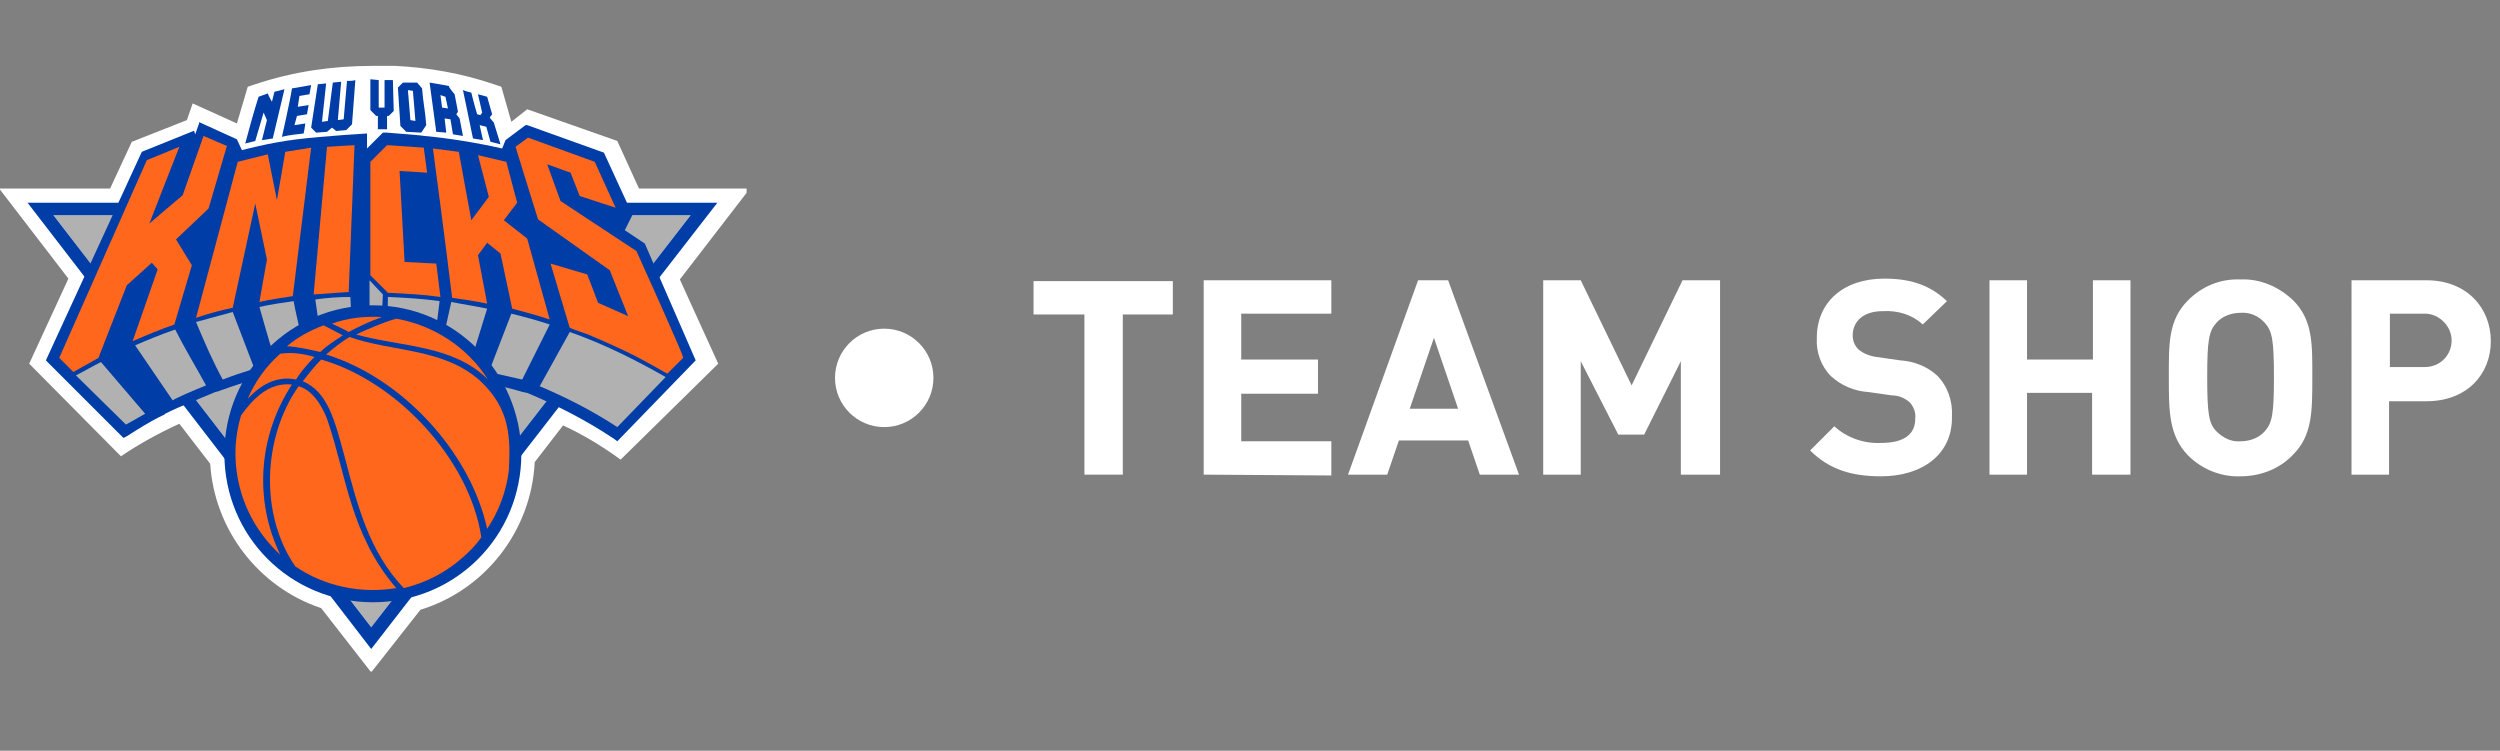 <?xml version="1.0" encoding="utf-8"?>
<!-- Generator: Adobe Illustrator 24.3.0, SVG Export Plug-In . SVG Version: 6.00 Build 0)  -->
<svg version="1.1" id="Layer_1" xmlns="http://www.w3.org/2000/svg" xmlns:xlink="http://www.w3.org/1999/xlink" x="0px" y="0px"
	 viewBox="0 0 299.7 90" style="enable-background:new 0 0 299.7 90;" xml:space="preserve">
<rect x="0" y="0" width="299.7" height="90" fill="#808080" stroke="none"/>
<style type="text/css">
	.st0{fill:#FFFFFF;}
	.st1{clip-path:url(#SVGID_2_);}
	.st2{fill:#B1B1B1;}
	.st3{fill:#003DA6;}
	.st4{fill:#FF671D;}
</style>
<g id="KNCK">
	<path class="st0" d="M134.6,37.7v19.2H130V37.7h-6.1v-4h16.7v4H134.6z"/>
	<path class="st0" d="M144.3,56.9V33.6h15.3v4h-10.8v5.5h9.2v4.1h-9.2v5.7h10.8v4.1L144.3,56.9z"/>
	<path class="st0" d="M177.4,56.9l-1.4-4.1h-8.3l-1.4,4.1h-4.7l8.4-23.3h3.6l8.5,23.3H177.4z M171.9,40.5l-2.9,8.5h5.8L171.9,40.5z"
		/>
	<path class="st0" d="M201.5,56.9V43.3l-4.4,8.8H194l-4.5-8.8v13.6H185V33.6h4.5l6.1,12.6l6.1-12.6h4.5v23.3H201.5z"/>
	<path class="st0" d="M225.5,57.1c-3.5,0-6.2-0.8-8.5-3.1l2.9-2.9c1.5,1.4,3.6,2.1,5.6,2c2.7,0,4.1-1,4.1-2.9c0.1-0.7-0.2-1.5-0.7-2
		c-0.6-0.5-1.3-0.8-2.1-0.8l-2.8-0.4c-1.7-0.1-3.3-0.8-4.5-1.9c-1.2-1.2-1.8-2.9-1.7-4.6c0-4.2,3.1-7.1,8.1-7.1
		c3.2,0,5.5,0.8,7.5,2.7l-2.9,2.8c-1.3-1.2-3-1.7-4.8-1.6c-2.4,0-3.6,1.3-3.6,2.9c0,0.6,0.2,1.2,0.7,1.7c0.6,0.5,1.4,0.8,2.2,0.9
		l2.8,0.4c1.6,0.1,3.2,0.7,4.4,1.8c1.3,1.3,1.9,3.1,1.8,4.9C234.1,54.5,230.4,57.1,225.5,57.1z"/>
	<path class="st0" d="M250.8,56.9v-9.8H243v9.8h-4.5V33.6h4.5v9.5h7.9v-9.5h4.5v23.3H250.8z"/>
	<path class="st0" d="M274.9,54.5c-1.6,1.7-3.9,2.6-6.3,2.6c-2.4,0.1-4.7-0.9-6.3-2.5c-2.3-2.4-2.3-5.3-2.3-9.3s-0.1-6.9,2.3-9.3
		c1.7-1.7,3.9-2.6,6.3-2.5c2.4-0.1,4.6,0.9,6.3,2.5c2.4,2.4,2.3,5.3,2.3,9.3S277.2,52.2,274.9,54.5z M271.5,38.7
		c-0.7-0.8-1.8-1.3-2.9-1.2c-1.1,0-2.2,0.4-2.9,1.2c-0.9,1-1.1,2.1-1.1,6.5s0.2,5.6,1.1,6.5c0.8,0.8,1.8,1.3,2.9,1.2
		c1.1,0,2.2-0.4,2.9-1.2c0.9-1,1.1-2.1,1.1-6.5S272.4,39.7,271.5,38.7z"/>
	<path class="st0" d="M290.9,48.1h-4.5v8.8h-4.5V33.6h9c4.8,0,7.7,3.3,7.7,7.3S295.7,48.1,290.9,48.1z M290.7,37.6h-4.2V44h4.2
		c1.8,0,3.2-1.4,3.2-3.2C293.9,39.1,292.4,37.6,290.7,37.6z"/>
	<circle class="st0" cx="106" cy="45.3" r="5.9"/>
	<g id="KNCK-2">
		<g>
			<defs>
				<rect id="SVGID_1_" x="-0.2" y="7.8" width="89.7" height="72.7"/>
			</defs>
			<clipPath id="SVGID_2_">
				<use xlink:href="#SVGID_1_"  style="overflow:visible;"/>
			</clipPath>
			<g class="st1">
				<path class="st0" d="M44.5,80.6l-6-7.7c-7.5-2.5-12.8-9.4-13.3-17.3l-3.7-4.8c-2.4,1.1-4.8,2.4-7,3.9L3.5,43.6l4.7-10.2
					l-8.3-10.8h13.3l2.6-5.6l6.6-2.6l0.7-2l5.3,2.4l1.3-4.4l0.9-0.3c4.5-1.5,9.2-2.2,14-2.2c0.1,0,1.7,0,1.8,0h1
					c4,0.2,8,0.9,11.8,2.2l0.9,0.3l1.2,4.2l1.9-1.5l10.8,3.8l2.6,5.7h13.3l-8.4,10.9l4.6,10.1L74.4,55.1c-2.2-1.6-4.5-3-6.9-4.1
					l-3.4,4.4c-0.4,8.2-5.9,15.3-13.7,17.7L44.5,80.6L44.5,80.6z"/>
			</g>
		</g>
		<polygon class="st2" points="44.5,75.2 82.8,25.8 6.4,25.8 44.5,75.2 		"/>
		<path class="st3" d="M82.8,25.8L44.5,75.2L6.4,25.8H82.8z M3.3,24.3l41.2,53.5L86,24.3L3.3,24.3z"/>
		<path class="st3" d="M77.3,29.2L77.3,29.2L77.3,29.2l-2.4-1.6l0.9-1.8v0v-0.1l-3.4-7.4l0,0l0,0L63.2,15h-0.1h-0.1l-2.4,1.8l0,0
			l0,0l-0.4,1c-3.1-0.7-6.2-1.2-9.3-1.5c-0.6-0.1-2.1-0.2-4.5-0.4h-0.2h-0.3l0,0L44,17.8V16c0,0-5.1,0.3-8.4,0.7S29,18,29,18
			l-0.6-1.3l0,0l0,0l-4.4-2l-0.1-0.1v0.1l-0.5,1.4l-0.1-0.3v-0.1h-0.1L17,18.2l0,0v0l-11.5,25l9.3,9.3l0.4-0.2l1.1-0.7
			c1.1-0.7,2.7-1.6,3.4-1.9l0.1-0.1c1-0.5,1.4-0.7,6-2.6l0.4-0.1c0,0,0.5-0.2,1.4-0.5c4.9-1.7,10-2.6,15.2-2.8h0.8
			c4.3,0.2,8.5,0.8,12.6,1.8c3.3,0.7,5.8,1.4,6.5,1.6l0.5,0.1c3.6,1.5,7.1,3.3,10.4,5.5l0.4,0.3l9.4-9.7L77.3,29.2L77.3,29.2z"/>
		<path class="st4" d="M76.3,30.1l-9.1-6l-1.6-4.4l2.8,1l1.1,2.8l4.3,1.4l-2.5-5.5l-8-2.9l-1.5,1.1l2.7,8.7l8.6,6.1l2.2,5.5
			l-3.6-1.6l-1.3-3.4l-4.4-1.3l2.3,7.7c0.7,0.3,1.4,0.5,2.2,0.8c1.9,0.8,3.9,1.7,5.7,2.6c1.3,0.7,2.6,1.4,3.8,2.1l1.9-1.9
			C82.1,42.9,76.3,30.1,76.3,30.1z"/>
		<path class="st4" d="M15.2,34.2l3-2.7l0.7,0.8l-3,8.6c1.6-0.7,3.3-1.4,5-2l2.1-7.1l-1.9-3.1l3.9-3.7l2.2-7.5l-2.8-1.2l-2.5,7.1
			l-4,3.4l3.6-9.2l-3.9,1.6L7.1,42.9l1.7,1.7c1-0.6,2-1.1,3-1.7L15.2,34.2L15.2,34.2z"/>
		<path class="st4" d="M42.5,17.4l-3.3,0.2l-1.6,17.7c1.4-0.1,2.8-0.2,4.2-0.3L42.5,17.4z"/>
		<path class="st4" d="M52.3,31.6l-3.8-0.2l-0.6-10.9l3.3,0.2l-0.4-3l-4.4-0.3l-2,2v13.6l2.1,2.1c2.1,0.1,4.2,0.2,6.3,0.5L52.3,31.6
			L52.3,31.6z"/>
		<path class="st4" d="M30.6,24.4l1.4,6.7l-0.9,5.1c1.3-0.3,2.7-0.5,4-0.7l0,0l2.2-17.8l-3.1,0.5l-1,5.8l-1.1-5.5l-3.6,0.9l-5,18.7
			c1.5-0.5,2.9-0.9,4.4-1.2L30.6,24.4L30.6,24.4z"/>
		<path class="st4" d="M57.3,30.6l1.1-1.5l1.6,1.3l1.4,6.6c1.5,0.4,3,0.8,4.5,1.3l-2.7-9.7l-2.8-2.2l1.6-2.1l-1.3-4.9l-3.4-0.8
			l1.3,5l-2.1,2.8L55,18.2l-3.1-0.4c0,0,1.6,12,2.3,17.9c1.4,0.2,2.8,0.4,4.2,0.7L57.3,30.6L57.3,30.6z"/>
		<path class="st2" d="M38.2,38.6c1.2-0.6,2.5-0.9,3.9-1l-0.1-2c-1.4,0-2.8,0.1-4.2,0.3c0.1,0.8,0.3,2,0.4,2.8V38.6z"/>
		<path class="st2" d="M46.4,37.5c1.1,0.2,2.1,0.4,3.2,0.8c0.9,0.2,1.8,0.6,2.7,1l0.4-3.2c-2.1-0.3-4.1-0.4-6.2-0.5
			C46.5,36.1,46.5,37,46.4,37.5z"/>
		<path class="st2" d="M32.8,42.5c1.2-0.9,1.9-1.8,3.2-2.6c-0.2-1.1-0.6-2.6-0.8-3.8c-1.4,0.2-2.8,0.4-4.1,0.7
			C31.6,38.5,32.2,40.8,32.8,42.5z"/>
		<path class="st2" d="M53.3,39.8c1.2,0.7,2.2,1.5,3.2,2.5l0.2,0.2l1.7-5.5c-1.4-0.3-2.8-0.5-4.3-0.8L53.3,39.8z"/>
		<path class="st2" d="M58.6,44.6l4,0.9l3.3-6.6c-1.5-0.5-3-0.9-4.6-1.3L58.6,44.6L58.6,44.6z"/>
		<path class="st2" d="M26.7,45.5c1-0.4,2.5-0.9,3.8-1.3l-2.6-6.8c-1.5,0.4-2.9,0.8-4.4,1.2C24.5,41,25.5,43.3,26.7,45.5z"/>
		<path class="st2" d="M20.7,48c0.2-0.2,2.5-1.2,4-1.8c-1.2-2.2-2.6-4.5-3.7-6.7c-1.7,0.6-3.2,1.2-4.8,1.9L20.7,48z"/>
		<path class="st2" d="M15.1,50.9l2.3-1.3l-5.3-6.2c-1,0.5-2,1.1-3,1.6L15.1,50.9L15.1,50.9z"/>
		<path class="st2" d="M64.7,46.3c3.3,1.4,6.4,3,9.3,4.9c0.8-0.8,5.2-5.4,5.8-6c-3.7-2.1-7.5-4-11.5-5.4L64.7,46.3L64.7,46.3z"/>
		<polygon class="st2" points="45.8,37.3 44.3,37.3 44.3,33.6 45.9,35.3 45.8,37.3 		"/>
		<path class="st3" d="M44.7,36.6c-9.8,0-17.8,7.9-17.8,17.8s7.9,17.8,17.8,17.8s17.8-7.9,17.8-17.8l0,0
			C62.4,44.6,54.5,36.6,44.7,36.6z"/>
		<path class="st4" d="M45.8,38c-1.4,0.5-2.7,1.1-4,1.8c-0.9-0.5-1.4-0.7-2-1C41.7,38.1,43.7,37.9,45.8,38L45.8,38z"/>
		<path class="st4" d="M58.5,45.5c-4.2-4.2-10.5-3.9-15.8-5.4c1.5-0.7,3.1-1.4,4.8-1.9C52,39,56,41.6,58.5,45.5L58.5,45.5z"/>
		<path class="st4" d="M35,46.1c-4,6.1-4.6,13.8-1.4,20.4c-4.6-4.2-6.5-10.7-4.7-16.7C30.4,47.7,32.3,45.8,35,46.1L35,46.1z"/>
		<path class="st4" d="M39.3,50.5c2.2,6.4,2.7,13.6,8.2,20c-4.2,0.7-8.6-0.2-12.1-2.6c-4.3-6.2-3.9-15.5,0.4-21.6
			C37.9,46.9,39,49.6,39.3,50.5L39.3,50.5z"/>
		<path class="st4" d="M36.3,45.7c0.7-0.9,1.4-1.8,2.2-2.6c9.1,2.6,17.8,12,19.2,21.3c-0.6,0.9-1.4,1.7-2.2,2.4
			c-2,1.8-4.5,3.1-7.1,3.7c-4.2-4.4-5.6-10.1-7.1-15.8C40.1,50.3,39.3,47,36.3,45.7L36.3,45.7L36.3,45.7z"/>
		<path class="st4" d="M57.5,45.6c-4.4-3.9-10.5-3.4-15.6-5.2c-1,0.6-1.9,1.3-2.8,2.1c9.1,2.8,17.3,11.7,19.3,20.9
			c1.4-2.1,2.3-4.5,2.6-7C61.2,52.5,61.2,49,57.5,45.6L57.5,45.6z"/>
		<path class="st4" d="M37.7,42.8c-0.8,0.8-1.6,1.7-2.2,2.7l0,0c-2.4-0.5-4.3,0.7-5.8,2.3c0.9-2.1,2.2-3.9,3.9-5.4
			C35,42.2,36.4,42.4,37.7,42.8"/>
		<path class="st4" d="M38.4,42.2c0.8-0.8,1.8-1.4,2.7-2L38.8,39c-1.6,0.6-3.1,1.4-4.4,2.5C35.8,41.6,37.1,41.9,38.4,42.2L38.4,42.2
			z"/>
		<path class="st3" d="M42.2,14.9l-0.7,0.7l-1.2,0.1l-0.5-0.4l-0.6,0.5l-1.3,0.1l-0.6-0.6l0.8-5.2l1-0.1l-0.5,4.6l0.7-0.1l0.6-4.6
			l1-0.1l-0.4,4.6l0.7-0.1l0.4-4.6c0.4,0,0.7,0,1-0.1L42.2,14.9L42.2,14.9z"/>
		<path class="st3" d="M45.4,9.6v3.3h0.7V9.6c0,0,0.7,0,1,0l0.1,3.7l-0.6,0.6h-0.2v1.6h-1.1v-1.6h-0.2l-0.7-0.7l0-3.7L45.4,9.6
			L45.4,9.6z"/>
		<path class="st3" d="M37.3,10.2l-0.2,1.1l-1.2,0.2l-0.2,1.3l1.3-0.2c-0.1,0.5-0.1,0.6-0.2,1.1l-1.2,0.2L35.3,15l1.3-0.2
			c0,0-0.1,0.8-0.2,1.2c-0.9,0.1-1.8,0.2-2.6,0.4c0,0,1-4.4,1.2-5.8L37.3,10.2L37.3,10.2z"/>
		<path class="st3" d="M32.7,16.6l-1.3,0.2l0.6-2.4l-0.4-0.9l-1,3.4l-1.2,0.3c0.5-1.9,1-3.7,1.6-5.6l1.1-0.4c0.1,0.3,0.5,1,0.5,1
			l0.3-1.2c0,0,0.8-0.2,1.2-0.3L32.7,16.6z"/>
		<path class="st3" d="M48.9,10.8l0.3,3.6l0.6,0.1l-0.3-3.6C49.6,10.9,48.9,10.8,48.9,10.8z M50.6,10.6c0.1,1.5,0.4,2.9,0.5,4.4
			l-0.6,0.9l-1.8-0.1l-0.7-0.7c-0.1-1.5-0.2-3.1-0.3-4.6c0.2-0.2,0.4-0.4,0.6-0.6L50,9.9C50,9.9,50.6,10.6,50.6,10.6z"/>
		<path class="st3" d="M56.5,11.1c0.2,0.9,0.7,2.6,0.7,2.6l0.4,0.1l0.2-0.3l-0.5-2.2l1.1,0.3l0.6,2.1l-0.3,0.4l0.5,0.6l0.8,2.6
			l-1.2-0.3l-0.5-1.8l-0.8-0.2l0.4,1.8l-1.2-0.2c-0.4-2-1.2-5.8-1.2-5.8S56,11,56.5,11.1z"/>
		<path class="st3" d="M52.8,11.4l0.2,1.5l0.7,0.1l-0.3-1.4L52.8,11.4z M54.5,11.3l0.4,2.1l-0.2,0.3l0.4,0.5l0.4,2.1l-1.2-0.2
			l-0.3-1.8l-0.7-0.1l0.2,1.7l-1.2-0.1l-0.8-5.9l2.3,0.4C53.8,10.5,54.5,11.3,54.5,11.3z"/>
	</g>
</g>
</svg>
